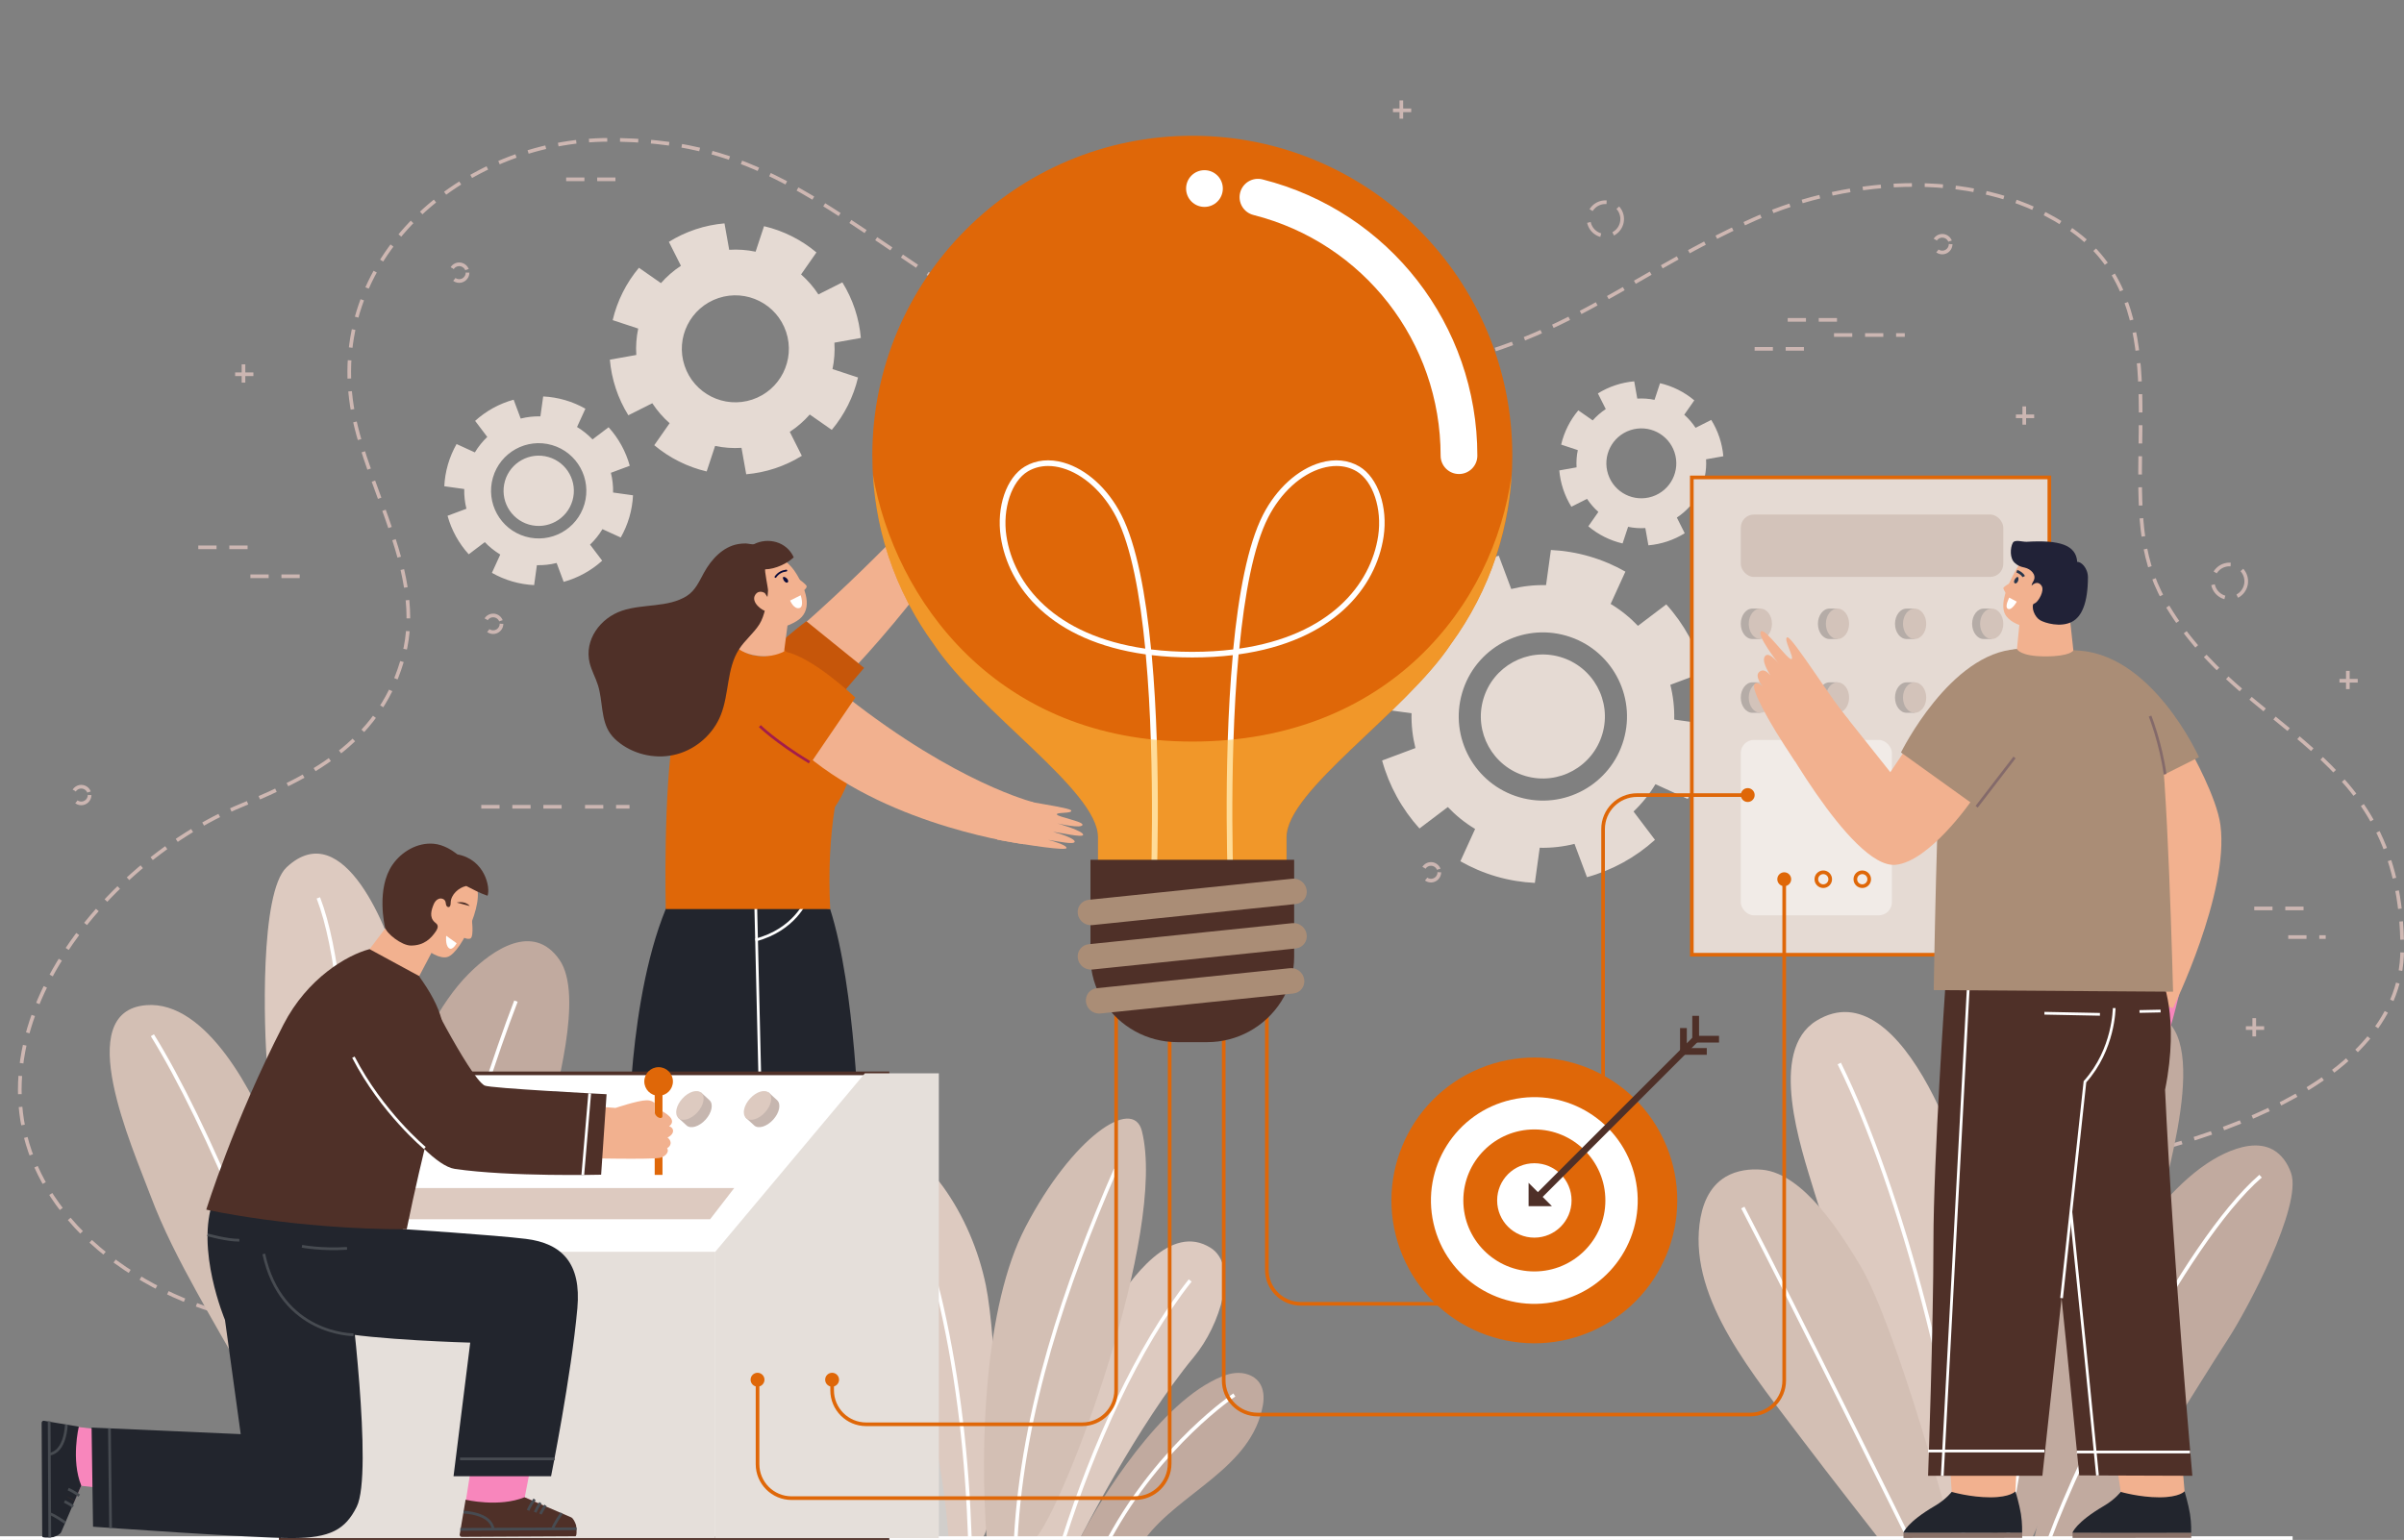 <svg xmlns="http://www.w3.org/2000/svg" viewBox="0 0 658.33 421.84"><rect x="0" y="0" width="658.33" height="421.84" fill="#808080" stroke="none"/><defs><style>      .cls-1 {        stroke-dasharray: 0 0 5 3.5;      }      .cls-1, .cls-2, .cls-3, .cls-4, .cls-5, .cls-6, .cls-7, .cls-8, .cls-9, .cls-10, .cls-11 {        fill: none;      }      .cls-1, .cls-2, .cls-3, .cls-4, .cls-5, .cls-6, .cls-7, .cls-8, .cls-9, .cls-10, .cls-11, .cls-12 {        stroke-miterlimit: 10;      }      .cls-1, .cls-11 {        stroke: #ceb7b2;      }      .cls-13 {        opacity: .45;      }      .cls-13, .cls-14, .cls-15, .cls-16, .cls-17, .cls-18, .cls-19, .cls-20, .cls-21, .cls-22, .cls-23, .cls-24, .cls-25, .cls-26, .cls-27, .cls-28, .cls-29, .cls-30, .cls-31, .cls-32, .cls-33, .cls-34, .cls-35, .cls-36, .cls-37, .cls-38, .cls-39 {        stroke-width: 0px;      }      .cls-13, .cls-27, .cls-12 {        fill: #fff;      }      .cls-14 {        fill: #f886bc;      }      .cls-15 {        fill: #e5dfda;      }      .cls-16 {        fill: #ffc043;      }      .cls-2, .cls-3 {        stroke: #fff;      }      .cls-17 {        fill: #c1aa9f;      }      .cls-18 {        fill: #897168;      }      .cls-19 {        fill: #d7e3f4;      }      .cls-3, .cls-5, .cls-6, .cls-9, .cls-10 {        stroke-width: .75px;      }      .cls-40 {        isolation: isolate;      }      .cls-20 {        fill: #ddcac0;      }      .cls-21 {        fill: #22252d;      }      .cls-22, .cls-33 {        fill-rule: evenodd;      }      .cls-22, .cls-38 {        fill: #df6708;      }      .cls-23 {        fill: #28364c;      }      .cls-4 {        stroke: #ccb6b2;        stroke-dasharray: 0 0 5 3.5;      }      .cls-5 {        stroke: #28364c;      }      .cls-6 {        stroke: #a31d4a;      }      .cls-24 {        fill: #d3bfb4;      }      .cls-25 {        fill: #d3c3ba;      }      .cls-26, .cls-33 {        fill: #f2b18f;      }      .cls-28 {        fill: #aa8d76;      }      .cls-29 {        fill: #d1cecb;      }      .cls-30 {        fill: #e5dad3;      }      .cls-31 {        fill: #c6560a;      }      .cls-7 {        stroke: #df6708;      }      .cls-41 {        mix-blend-mode: multiply;        opacity: .55;      }      .cls-32 {        fill: #c6b6af;      }      .cls-34 {        fill: #b2cded;      }      .cls-35 {        fill: #4f3028;      }      .cls-8 {        stroke: #0b0b3a;        stroke-linecap: round;        stroke-width: .5px;      }      .cls-9 {        stroke: #846a6a;      }      .cls-36 {        fill: #212237;      }      .cls-37 {        fill: #b5aca7;      }      .cls-10 {        stroke: #474b51;      }      .cls-39 {        fill: #0b0b3a;      }      .cls-12 {        stroke: #4f3028;      }    </style></defs><g class="cls-40"><g id="Layer_2" data-name="Layer 2"><g id="OBJECTS"><g><g><g><path class="cls-11" d="m64.3,360.67c-.81-.2-1.61-.41-2.42-.63"></path><path class="cls-1" d="m58.53,359.06c-15.05-4.71-29.62-13.34-39.7-25.31-35.49-42.16,6.1-96.2,47.48-113.22,20.18-8.3,38.36-18.21,44.29-41.22,5.67-22.01-9.86-45.01-13.87-66.02-8.07-42.28,29.95-74.99,70.06-74.99,36.97,0,53.62,14.09,90.31,38.67,27.73,18.58,79.81,29.47,119.82,25.55,47.65-4.68,65.61-25.55,103.59-42.54,26.14-11.69,62.57-14.19,87.02,3.14,26.12,18.51,16.19,54.76,19.17,81.83.75,6.81,2.52,13.46,5.91,19.45,21.4,37.76,65.23,39.7,65.23,95.61,0,40.34-64.36,56.32-99.12,61.57"></path><path class="cls-11" d="m556.98,321.85c-.84.12-1.67.24-2.47.35"></path></g><line class="cls-4" x1="54.3" y1="149.93" x2="68.57" y2="149.93"></line><line class="cls-4" x1="68.57" y1="157.86" x2="82.83" y2="157.86"></line><line class="cls-4" x1="489.56" y1="87.62" x2="503.82" y2="87.62"></line><line class="cls-4" x1="480.5" y1="95.56" x2="494.77" y2="95.56"></line><line class="cls-4" x1="502.24" y1="91.77" x2="521.62" y2="91.77"></line><line class="cls-4" x1="626.63" y1="256.69" x2="636.89" y2="256.69"></line><line class="cls-4" x1="617.32" y1="248.85" x2="631.58" y2="248.85"></line><line class="cls-4" x1="155.04" y1="49.12" x2="169.3" y2="49.12"></line><line class="cls-4" x1="131.8" y1="221" x2="155.26" y2="221"></line><line class="cls-4" x1="160.21" y1="221" x2="172.39" y2="221"></line><path class="cls-4" d="m434.21,191.09c0,2.54-2.06,4.6-4.6,4.6s-4.6-2.06-4.6-4.6,2.06-4.6,4.6-4.6,4.6,2.06,4.6,4.6Z"></path><path class="cls-4" d="m615.13,159.23c0,2.54-2.06,4.6-4.6,4.6s-4.6-2.06-4.6-4.6,2.06-4.6,4.6-4.6,4.6,2.06,4.6,4.6Z"></path><path class="cls-4" d="m444.23,59.99c0,2.54-2.06,4.6-4.6,4.6s-4.6-2.06-4.6-4.6,2.06-4.6,4.6-4.6,4.6,2.06,4.6,4.6Z"></path><path class="cls-4" d="m534.18,66.88c0,1.26-1.03,2.29-2.29,2.29s-2.29-1.03-2.29-2.29,1.03-2.29,2.29-2.29,2.29,1.03,2.29,2.29Z"></path><path class="cls-4" d="m394.16,238.95c0,1.26-1.03,2.29-2.29,2.29s-2.29-1.03-2.29-2.29,1.03-2.29,2.29-2.29,2.29,1.03,2.29,2.29Z"></path><path class="cls-4" d="m128.04,74.69c0,1.26-1.03,2.29-2.29,2.29s-2.29-1.03-2.29-2.29,1.03-2.29,2.29-2.29,2.29,1.03,2.29,2.29Z"></path><path class="cls-4" d="m24.54,217.79c0,1.26-1.03,2.29-2.29,2.29s-2.29-1.03-2.29-2.29,1.03-2.29,2.29-2.29,2.29,1.03,2.29,2.29Z"></path><path class="cls-4" d="m137.34,170.88c0,1.26-1.03,2.29-2.29,2.29s-2.29-1.03-2.29-2.29,1.03-2.29,2.29-2.29,2.29,1.03,2.29,2.29Z"></path><g><line class="cls-4" x1="66.68" y1="99.81" x2="66.68" y2="105.23"></line><line class="cls-4" x1="69.39" y1="102.52" x2="63.97" y2="102.52"></line></g><g><line class="cls-4" x1="383.75" y1="27.51" x2="383.75" y2="32.93"></line><line class="cls-4" x1="386.46" y1="30.22" x2="381.04" y2="30.22"></line></g><g><line class="cls-4" x1="554.34" y1="111.33" x2="554.34" y2="116.75"></line><line class="cls-4" x1="557.05" y1="114.04" x2="551.63" y2="114.04"></line></g><g><line class="cls-4" x1="642.95" y1="183.77" x2="642.95" y2="189.19"></line><line class="cls-4" x1="645.66" y1="186.48" x2="640.24" y2="186.48"></line></g><g><line class="cls-4" x1="617.32" y1="278.91" x2="617.32" y2="284.33"></line><line class="cls-4" x1="620.03" y1="281.62" x2="614.61" y2="281.62"></line></g><path class="cls-30" d="m462.18,218.85c1.73-3.05,3.15-6.34,4.17-9.85,1.02-3.51,1.59-7.05,1.76-10.55l-9.63-1.33c.08-3.25-.29-6.45-1.06-9.53l9.12-3.41c-1.9-6.91-5.42-13.3-10.23-18.62l-7.76,5.88c-2.19-2.3-4.69-4.33-7.48-6l4.04-8.85c-3.05-1.73-6.34-3.15-9.85-4.17-3.51-1.02-7.05-1.59-10.55-1.76l-1.33,9.63c-3.25-.08-6.45.29-9.53,1.06l-3.41-9.12c-6.91,1.9-13.3,5.42-18.62,10.23l5.88,7.76c-2.3,2.19-4.33,4.69-6,7.48l-8.85-4.04c-1.73,3.05-3.15,6.34-4.17,9.85-1.02,3.51-1.59,7.05-1.76,10.55l9.63,1.33c-.08,3.25.29,6.45,1.06,9.53l-9.12,3.41c1.9,6.91,5.42,13.3,10.23,18.62l7.76-5.87c2.19,2.3,4.69,4.33,7.48,6l-4.04,8.85c3.05,1.73,6.34,3.15,9.85,4.17,3.51,1.02,7.05,1.59,10.55,1.76l1.33-9.63c3.25.08,6.45-.29,9.53-1.06l3.41,9.12c6.91-1.9,13.3-5.42,18.62-10.23l-5.87-7.76c2.3-2.19,4.33-4.69,6-7.48l8.85,4.04Zm-46.1-.46c-12.22-3.55-19.24-16.33-15.69-28.55,3.55-12.22,16.33-19.24,28.55-15.69,12.22,3.55,19.24,16.33,15.69,28.55s-16.33,19.24-28.55,15.69Zm1.69-5.81c-9.01-2.62-14.19-12.04-11.57-21.05,2.62-9.01,12.04-14.19,21.05-11.57,9.01,2.62,14.19,12.04,11.57,21.05s-12.04,14.19-21.05,11.57Z"></path><path class="cls-30" d="m471.93,124.98c-.15-1.72-.5-3.46-1.07-5.17-.57-1.71-1.33-3.31-2.24-4.78l-4.29,2.16c-.88-1.34-1.93-2.54-3.1-3.58l2.75-3.94c-2.71-2.28-5.93-3.89-9.38-4.7l-1.51,4.56c-1.53-.32-3.12-.44-4.72-.34l-.84-4.73c-1.72.15-3.46.5-5.17,1.07-1.71.57-3.31,1.33-4.78,2.24l2.16,4.29c-1.34.88-2.54,1.93-3.58,3.1l-3.94-2.75c-2.28,2.71-3.89,5.93-4.7,9.38l4.56,1.51c-.32,1.53-.44,3.12-.34,4.72l-4.73.84c.15,1.72.5,3.46,1.07,5.17s1.33,3.31,2.24,4.78l4.29-2.16c.88,1.34,1.93,2.54,3.1,3.58l-2.75,3.94c2.71,2.28,5.93,3.89,9.38,4.7l1.51-4.56c1.53.32,3.12.44,4.72.34l.84,4.73c1.72-.15,3.46-.5,5.17-1.07s3.31-1.33,4.78-2.24l-2.16-4.29c1.34-.88,2.54-1.93,3.58-3.1l3.94,2.75c2.28-2.71,3.89-5.93,4.7-9.38l-4.56-1.51c.32-1.53.44-3.12.34-4.72l4.73-.84Zm-19.43,11.03c-5.02,1.67-10.44-1.04-12.11-6.06-1.67-5.02,1.04-10.44,6.06-12.11,5.02-1.67,10.44,1.04,12.11,6.06,1.67,5.02-1.04,10.44-6.06,12.11Z"></path><path class="cls-30" d="m235.74,92.58c-.23-2.64-.76-5.29-1.63-7.91-.87-2.62-2.04-5.07-3.43-7.32l-6.56,3.3c-1.35-2.06-2.95-3.89-4.75-5.47l4.21-6.03c-4.15-3.48-9.08-5.95-14.35-7.19l-2.31,6.99c-2.35-.49-4.78-.68-7.23-.52l-1.29-7.24c-2.64.23-5.29.76-7.91,1.63-2.62.87-5.07,2.04-7.32,3.43l3.3,6.56c-2.06,1.35-3.89,2.95-5.47,4.75l-6.03-4.21c-3.48,4.15-5.95,9.08-7.19,14.35l6.99,2.31c-.49,2.35-.68,4.78-.52,7.23l-7.24,1.29c.23,2.64.76,5.29,1.63,7.91.87,2.62,2.04,5.07,3.43,7.32l6.56-3.3c1.35,2.06,2.95,3.89,4.75,5.47l-4.21,6.03c4.15,3.48,9.08,5.95,14.35,7.19l2.31-6.99c2.35.49,4.78.68,7.23.52l1.29,7.24c2.64-.23,5.29-.76,7.91-1.63,2.62-.87,5.07-2.04,7.32-3.43l-3.3-6.56c2.06-1.35,3.89-2.95,5.47-4.75l6.03,4.21c3.48-4.15,5.95-9.08,7.19-14.35l-6.99-2.31c.49-2.35.68-4.78.52-7.23l7.24-1.29Zm-29.74,16.88c-7.68,2.55-15.97-1.6-18.53-9.28s1.6-15.97,9.28-18.53c7.68-2.55,15.97,1.6,18.53,9.28,2.55,7.68-1.6,15.97-9.28,18.53Z"></path><path class="cls-30" d="m169.99,147.24c.98-1.73,1.78-3.59,2.36-5.58.58-1.99.9-3.99,1-5.98l-5.46-.76c.05-1.84-.16-3.65-.6-5.4l5.17-1.93c-1.08-3.92-3.07-7.54-5.8-10.55l-4.4,3.33c-1.24-1.3-2.66-2.45-4.24-3.4l2.29-5.01c-1.73-.98-3.59-1.78-5.58-2.36-1.99-.58-3.99-.9-5.98-1l-.76,5.46c-1.84-.05-3.65.16-5.4.6l-1.93-5.17c-3.92,1.08-7.54,3.07-10.55,5.8l3.33,4.4c-1.3,1.24-2.45,2.66-3.4,4.24l-5.01-2.29c-.98,1.73-1.78,3.59-2.36,5.58-.58,1.99-.9,3.99-1,5.98l5.46.76c-.04,1.84.16,3.65.6,5.4l-5.17,1.93c1.08,3.92,3.07,7.54,5.8,10.55l4.4-3.33c1.24,1.3,2.66,2.45,4.24,3.4l-2.29,5.01c1.73.98,3.59,1.78,5.58,2.36,1.99.58,3.99.9,5.98,1l.76-5.46c1.84.05,3.65-.16,5.4-.6l1.93,5.17c3.92-1.08,7.54-3.07,10.55-5.8l-3.33-4.4c1.3-1.24,2.45-2.66,3.4-4.24l5.01,2.29Zm-26.11-.26c-6.92-2.01-10.9-9.25-8.89-16.17,2.01-6.92,9.25-10.9,16.17-8.89,6.92,2.01,10.9,9.25,8.89,16.17-2.01,6.92-9.25,10.9-16.17,8.89Zm.96-3.29c-5.1-1.48-8.04-6.82-6.56-11.93,1.48-5.1,6.82-8.04,11.93-6.56,5.1,1.48,8.04,6.82,6.56,11.93-1.48,5.1-6.82,8.04-11.93,6.56Z"></path></g><g><g><path class="cls-17" d="m295.81,421.44c3.04-6.28,18.92-33.79,35.66-42.87,2.13-1.15,4.37-2.22,6.78-2.45s5.04.54,6.5,2.47c1.33,1.76,1.48,4.17,1.09,6.34-3.04,17.2-22.63,23.79-32.2,36.51"></path><path class="cls-20" d="m295.81,421.34s15.75-31.09,31.13-49.61c7.28-8.77,12.28-25.01,4.63-29.88-11.08-7.04-21.96,8.64-26.95,16.43-7.54,11.78-13.09,24.81-17.37,38.09-.62,1.92-6.27,24.97-6.38,24.97h14.94Z"></path><path class="cls-2" d="m325.93,350.76c-14.52,18.36-26.57,45.55-34.58,70.59"></path><path class="cls-29" d="m262.79,421.34s-1.83-47.84-23-69.96c-5.72-5.98-15.1-12.19-22.79-13.89-9.97-2.2-9.7,9.52-7.9,17.12,2.34,9.85,10.39,15.99,16.19,23.32,10.68,13.5,17.05,22.4,24.85,43.4"></path><path class="cls-20" d="m269.15,421.34c5.71-10.46,3.7-55.16.84-69.17-1.99-9.73-6.08-19.23-11.67-27-5.06-7.04-20.2-22.57-29.11-16.26-5.15,3.65,2.65,16.79,4.71,20.74,6.68,12.79,11.97,26.47,16.1,40.54,4.79,16.28,8.4,33.38,9.7,50.5.02.22.03.43.05.65"></path><path class="cls-24" d="m270.19,421.34c-1.88-25.03-.68-63.45,10.61-85.15,12.8-24.61,29.48-35.97,31.9-26.38,7.02,27.82-21.16,102.63-29.09,111.53"></path><path class="cls-2" d="m214.2,345.48c22.78,15.88,38.5,45.95,41.43,75.86"></path><path class="cls-2" d="m237.51,316.9c11.19,9.99,16.88,25.63,20.32,40.76,4.74,20.85,7.02,42.21,7.77,63.68"></path><path class="cls-2" d="m305.51,320.33c-13.78,31.65-25.4,65.85-27.34,101.01"></path><path class="cls-2" d="m338.02,382.13s-20.13,13.37-34.19,39.22"></path></g><g><path class="cls-17" d="m544.05,421.26c2.99-39.54-.34-78.32,14.72-115.79,4.27-10.63,14.02-27.41,27.49-27.98,20.81-.89,8.07,40.92,4.3,56.56-2.42,10.06-6.04,20.07-9.79,29.68-6.66,17.06-16.67,40.9-24.24,57.52"></path><path class="cls-20" d="m533.25,421.26c-6.55-16.76-12.96-33.58-19.44-50.37-5.75-14.89-12.43-29.45-17.08-44.75-3.53-11.64-12.67-38.33.7-46.53,23.81-14.61,42.85,41.91,45.36,61.98,3.31,26.46,2.6,53.07,2.99,79.66"></path><path class="cls-24" d="m514.33,421.26s-13.92-17.78-20.19-26.11c-14.02-18.62-31.31-38.85-28.73-59.78.59-4.82,2.36-10.18,7.2-13.03,2.96-1.74,6.64-2.23,10-1.91,11.39,1.09,21.6,17.63,26.73,26.11,10.04,16.61,25.58,74.72,25.58,74.72"></path><path class="cls-2" d="m503.68,291.33c16.99,34.35,33.57,97.97,33.97,129.93"></path><path class="cls-2" d="m477.27,330.79c14.95,28.71,45.34,90.47,45.34,90.47"></path><path class="cls-2" d="m585.39,286.59c-12.2,27.2-28.91,86.16-35.64,134.76"></path><path class="cls-17" d="m557.12,421.26s6.95-30.99,11.77-48.58c5.24-19.13,22.36-48.4,40.36-56.72,4.14-1.91,9.14-3.23,13.15-1.04,2.45,1.34,4.12,3.82,5.02,6.46,3.06,8.95-11.93,37.2-17.08,45.13-10.09,15.53-24.55,40.2-36.01,54.75"></path><path class="cls-2" d="m619.05,322.19c-21.28,18.48-49.75,77.4-57.71,99.07"></path></g><g><path class="cls-24" d="m95.26,401.98c-2.73-14.45-7.2-43.11-10.59-60.69-1.64-8.51-6.39-18.9-9.4-26.98-5.5-14.73-18.79-40.33-35.27-38.96-20.45,1.7-3.92,38.46,1.28,52.34,3.35,8.92,7.86,17.65,12.47,26.01,8.17,14.82,20.28,35.46,29.3,49.78"></path><path class="cls-17" d="m107.07,386.39c-4.99-13.05-3.64-29.65-3.62-43.46.03-24.86,8.66-59.81,24.85-76.12,6.67-6.72,17.72-14.2,24.89-3.92,6.79,9.74-1.06,36.2-3.54,47.57-4.85,22.26-28.05,63.5-34.76,85.06"></path><path class="cls-2" d="m141.29,274.24c-11.5,29.84-26.97,84.27-30.91,116.01"></path><path class="cls-2" d="m41.73,283.59c14.58,23.45,35.94,73.67,47.25,117.39"></path><path class="cls-20" d="m95.85,370.39c6.13-10.04,13.41-42.62,15.07-54.26,2.33-16.37,2.58-33.67-1.47-49.8-2.74-10.88-15.25-43.44-30.96-28.76-7.38,6.9-6.2,44.47-5.32,54.53,1.72,19.7,11.92,54.97,15.43,74.43"></path><path class="cls-2" d="m87.18,245.96c10.78,28.09,8.05,97.9,4.68,122.31"></path></g></g><line class="cls-2" y1="421.34" x2="627.83" y2="421.34"></line><g><g><path class="cls-14" d="m253.39,138.67c3.07-3.03,10.52-13.26,11.36-13.01.85.25-1.73,3.89-.99,3.96.73.08,5.07-5.24,5.85-4.77,1.05.65-3.68,5.86-3.68,5.86,0,0,5.47-5.45,6.22-4.63.53.59-3.45,4.94-4.76,6.79,1.68-1.83,4.75-4.47,5.29-3.85.54.61-2.11,3.63-4.02,6.06,1.33-1.4,3.89-3.82,4.42-3.27.52.55-5.88,10.3-11.75,17.42"></path><path class="cls-26" d="m214.32,176.04c26.11-22.31,43.63-42.7,43.63-42.7l9.8,6.55s-16.46,25.51-38,47.47"></path><path class="cls-31" d="m206.52,183.49c5.39-6.77,14.3-13.32,14.3-13.32l15.81,12.79-13.88,16.28"></path></g><g><g><path class="cls-14" d="m233.77,299.48l-8.37,110.25,9.91,6.31s-27.22,1.42-28.11.53c-.89-.89,1.12-7,1.12-7l-4.55-110.34,30,.26Z"></path><path class="cls-23" d="m211.53,416.48l-4.05-3.99.57-2.09,6.23,6.09h3s10.57-5.21,10.57-5.21l11.47,7.18c1.33.83.73,2.88-.83,2.87l-15.42-.06-4.92-3.42h-1.4s-.01,3.4-.01,3.4l-10.04-.04.02-4.76,4.82.02Z"></path></g><g><path class="cls-14" d="m211.78,298.89l-24.69,110.84,9.91,6.31s-27.22,1.42-28.11.53c-.89-.89,1.12-7,1.12-7l7.22-110.67h34.56Z"></path><path class="cls-23" d="m173.22,416.48l-4.05-3.99.57-2.09,6.23,6.09h3s10.57-5.21,10.57-5.21l11.47,7.18c1.33.83.73,2.88-.83,2.87l-15.42-.06-4.92-3.42h-1.4s-.01,3.4-.01,3.4l-10.04-.04.02-4.76,4.82.02Z"></path></g><path class="cls-21" d="m185.82,241.72c-13.58,23.91-13.56,68.38-13.56,68.38h62.97s-.87-39.07-7.9-61.08l-41.51-7.31Z"></path><line class="cls-3" x1="206.86" y1="243.87" x2="208.43" y2="310.1"></line><path class="cls-3" d="m220.8,246.65s-3.18,8.07-13.93,10.86"></path></g><g><path class="cls-26" d="m276.48,218.47c4.14,1.2,16.7,2.73,16.89,3.59.19.86-4.23.38-3.94,1.06.29.68,7.05,1.87,7.01,2.79-.05,1.24-6.91-.36-6.91-.36,0,0,7.42,2.12,7.07,3.18-.25.75-5.99-.61-8.25-.85,2.41.58,6.22,1.97,5.94,2.75-.28.77-4.2-.08-7.25-.56,1.87.48,5.23,1.54,5.01,2.26-.22.72-9.92-.66-18.99-2.32"></path><path class="cls-38" d="m202.4,177.1s1.04,2.66,6.69,2.66c3.95,0,5.44-2.07,5.44-2.07,0,0,1.45,1.3,17.01,21.72,3.29,4.32,2.58,13.65-2.92,21.71-1.3,8.1-1.79,17.53-1.28,27.9h-45.02s-.79-32.35,2.33-49.99c1.84-10.44,9.67-18.73,17.76-21.93Z"></path><path class="cls-26" d="m232.14,191.09c30,23.54,50.8,28.65,50.8,28.65l-2.45,11.53s-36.03-4.57-59.7-24.46"></path><path class="cls-22" d="m214.72,178.47c7.7,1.29,19.51,12.62,19.51,12.62l-12.54,18.4s-5.32-3.68-12.54-9.88"></path><path class="cls-6" d="m221.69,208.81c-9.39-5.72-13.61-9.91-13.61-9.91"></path></g><g><path class="cls-33" d="m218.08,157.16c3.13,5.17,4.42,10.35.04,13s-11.44,3.97-15.92-3.39c-3.14-5.17-2.11-11.52,2.27-14.17,4.39-2.65,10.48-.61,13.61,4.56Z"></path><path class="cls-39" d="m214.43,158.49c.14.53.56,1.14,1.08,1.12.15,0,.26-.1.3-.23.3-.89-1.68-1.99-1.38-.89Z"></path><path class="cls-8" d="m212.36,158.04c.81-1.14,1.88-1.61,2.97-1.74"></path><path class="cls-27" d="m219.27,163.06l-2.9,1.45s1.02,2.5,2.59,2.04c1.31-.39.31-3.49.31-3.49Z"></path><path class="cls-33" d="m214.72,178.47s-2.51,1.37-5.63,1.29c-4.53-.11-6.69-1.92-6.69-1.92l2.99-12.76,10.98.8-1.65,12.6Z"></path><path class="cls-33" d="m217.02,157.4s3.75,2.51,3.88,3.18c.13.67-1.45,1.63-1.45,1.63"></path><path class="cls-35" d="m206.52,149.04c-.4.2-1.8-.17-2.31-.17-.71,0-1.43.05-2.13.18-4.18.76-7.3,4.22-9.27,7.78-1.29,2.34-2.38,4.94-4.73,6.42-5.17,3.26-11.96,2.09-17.76,4.05-5.9,1.99-10.41,7.97-8.83,14.35.52,2.09,1.62,3.99,2.26,6.05,1.38,4.38.73,9.49,3.37,13.25.71,1.01,1.62,1.86,2.6,2.61,4.4,3.34,10.39,4.5,15.72,3.02,5.33-1.47,9.88-5.54,11.93-10.67,2.34-5.83,1.61-12.79,5.02-18.06,1.59-2.47,3.98-4.35,5.56-6.82,1.45-2.26,2.21-6.51,2.38-9.23.04-.63-1.09-5.85-.75-5.85,2.71,0,6.18-1.69,7.78-3.29-2.04-4.48-7.25-5.44-10.84-3.61Z"></path><path class="cls-26" d="m209.45,162.47s-1.57-1.09-2.61.45c-1.34,2,1.88,4.52,3.43,4.64,1.55.12,1.51-1.57,1.51-1.57"></path></g></g><g><g><rect class="cls-30" x="463.7" y="130.78" width="97.91" height="130.75"></rect><rect class="cls-7" x="463.3" y="130.78" width="97.91" height="130.75"></rect><rect class="cls-25" x="476.71" y="140.95" width="71.89" height="17.09" rx="3.6" ry="3.6"></rect><rect class="cls-13" x="476.71" y="202.69" width="41.38" height="48.05" rx="3.59" ry="3.59"></rect><g><path class="cls-37" d="m482.07,175.05h-2.18c-1.76,0-3.18-1.87-3.18-4.17s1.42-4.17,3.18-4.17h2.18v8.34Z"></path><path class="cls-25" d="m485.25,170.88c0,2.3-1.42,4.17-3.18,4.17s-3.18-1.87-3.18-4.17,1.42-4.17,3.18-4.17,3.18,1.87,3.18,4.17Z"></path></g><g><path class="cls-37" d="m503.19,175.05h-2.18c-1.76,0-3.18-1.87-3.18-4.17s1.42-4.17,3.18-4.17h2.18v8.34Z"></path><path class="cls-25" d="m506.37,170.88c0,2.3-1.42,4.17-3.18,4.17s-3.18-1.87-3.18-4.17,1.42-4.17,3.18-4.17,3.18,1.87,3.18,4.17Z"></path></g><g><path class="cls-37" d="m524.3,175.05h-2.18c-1.76,0-3.18-1.87-3.18-4.17s1.42-4.17,3.18-4.17h2.18v8.34Z"></path><path class="cls-25" d="m527.49,170.88c0,2.3-1.42,4.17-3.18,4.17s-3.18-1.87-3.18-4.17,1.42-4.17,3.18-4.17,3.18,1.87,3.18,4.17Z"></path></g><g><path class="cls-37" d="m545.42,175.05h-2.18c-1.76,0-3.18-1.87-3.18-4.17s1.42-4.17,3.18-4.17h2.18v8.34Z"></path><path class="cls-25" d="m548.6,170.88c0,2.3-1.42,4.17-3.18,4.17s-3.18-1.87-3.18-4.17,1.42-4.17,3.18-4.17,3.18,1.87,3.18,4.17Z"></path></g><g><path class="cls-37" d="m482.07,195.26h-2.18c-1.76,0-3.18-1.87-3.18-4.17s1.42-4.17,3.18-4.17h2.18v8.34Z"></path><path class="cls-25" d="m485.25,191.09c0,2.3-1.42,4.17-3.18,4.17s-3.18-1.87-3.18-4.17,1.42-4.17,3.18-4.17,3.18,1.87,3.18,4.17Z"></path></g><g><path class="cls-37" d="m503.19,195.26h-2.18c-1.76,0-3.18-1.87-3.18-4.17s1.42-4.17,3.18-4.17h2.18v8.34Z"></path><path class="cls-25" d="m506.37,191.09c0,2.3-1.42,4.17-3.18,4.17s-3.18-1.87-3.18-4.17,1.42-4.17,3.18-4.17,3.18,1.87,3.18,4.17Z"></path></g><g><path class="cls-37" d="m524.3,195.26h-2.18c-1.76,0-3.18-1.87-3.18-4.17s1.42-4.17,3.18-4.17h2.18v8.34Z"></path><path class="cls-25" d="m527.49,191.09c0,2.3-1.42,4.17-3.18,4.17s-3.18-1.87-3.18-4.17,1.42-4.17,3.18-4.17,3.18,1.87,3.18,4.17Z"></path></g><g><path class="cls-34" d="m545.42,195.26h-2.18c-1.76,0-3.18-1.87-3.18-4.17s1.42-4.17,3.18-4.17h2.18v8.34Z"></path><path class="cls-19" d="m548.6,191.09c0,2.3-1.42,4.17-3.18,4.17s-3.18-1.87-3.18-4.17,1.42-4.17,3.18-4.17,3.18,1.87,3.18,4.17Z"></path></g></g><g><polygon class="cls-12" points="76.88 421.34 243.04 421.34 243.04 294.02 118.69 294.02 76.88 342.91 76.88 421.34"></polygon><polygon class="cls-15" points="195.87 421.34 257.1 421.34 257.1 294.02 236.84 294.02 195.87 342.91 195.87 421.34"></polygon><rect class="cls-15" x="76.88" y="342.91" width="118.99" height="78.43" transform="translate(272.76 764.25) rotate(180)"></rect><g><path class="cls-32" d="m206.52,308.29c1.14,1.04,3.47.34,5.21-1.57,1.74-1.91,2.22-4.3,1.08-5.34-.77-.71-2.36-2.16-2.36-2.16l-6.28,6.91s1.22,1.12,2.36,2.16Z"></path><path class="cls-20" d="m204.31,306.27c1.14,1.04,3.47.34,5.2-1.57,1.74-1.91,2.22-4.3,1.08-5.34-1.14-1.04-3.47-.34-5.2,1.57-1.74,1.91-2.22,4.3-1.08,5.34Z"></path></g><g><path class="cls-32" d="m188,308.29c1.14,1.04,3.47.34,5.21-1.57,1.74-1.91,2.22-4.3,1.08-5.34-.77-.71-2.36-2.16-2.36-2.16l-6.28,6.91s1.22,1.12,2.36,2.16Z"></path><path class="cls-20" d="m185.79,306.27c1.14,1.04,3.47.34,5.2-1.57,1.74-1.91,2.22-4.3,1.08-5.34-1.14-1.04-3.47-.34-5.2,1.57-1.74,1.91-2.22,4.3-1.08,5.34Z"></path></g><g><path class="cls-34" d="m149.87,308.29c1.14,1.04,3.47.34,5.21-1.57,1.74-1.91,2.22-4.3,1.08-5.34-.77-.71-2.36-2.16-2.36-2.16l-6.28,6.91s1.22,1.12,2.36,2.16Z"></path><path class="cls-19" d="m147.66,306.27c1.14,1.04,3.47.34,5.2-1.57,1.74-1.91,2.22-4.3,1.08-5.34-1.14-1.04-3.47-.34-5.2,1.57-1.74,1.91-2.22,4.3-1.08,5.34Z"></path></g><g><path class="cls-34" d="m130.23,308.29c1.14,1.04,3.47.34,5.21-1.57,1.74-1.91,2.22-4.3,1.08-5.34-.77-.71-2.36-2.16-2.36-2.16l-6.28,6.91s1.22,1.12,2.36,2.16Z"></path><path class="cls-19" d="m128.02,306.27c1.14,1.04,3.47.34,5.2-1.57,1.74-1.91,2.22-4.3,1.08-5.34-1.14-1.04-3.47-.34-5.2,1.57-1.74,1.91-2.22,4.3-1.08,5.34Z"></path></g><polygon class="cls-20" points="194.46 334 201.06 325.45 100.52 325.45 92.96 334 194.46 334"></polygon></g><path class="cls-7" d="m305.65,274.52v106.33c0,5.14-4.17,9.31-9.31,9.31h-59.15c-5.14,0-9.31-4.17-9.31-9.31v-3.05"></path><path class="cls-7" d="m320.31,279.4v121.49c0,5.25-4.25,9.5-9.5,9.5h-94.05c-5.14,0-9.31-4.17-9.31-9.31v-23.26"></path><path class="cls-7" d="m346.92,277.37v70.48c0,5.14,4.17,9.31,9.31,9.31h73.46c5.14,0,9.31-4.17,9.31-9.31v-120.74c0-5.14,4.17-9.31,9.31-9.31h30.29"></path><path class="cls-7" d="m335.11,279.4v98.78c0,5.14,4.17,9.31,9.31,9.31h134.87c5.14,0,9.31-4.17,9.31-9.31v-137.33"></path><g><path class="cls-38" d="m238.88,124.82c0-48.39,39.23-87.63,87.63-87.63s87.63,39.23,87.63,87.63c0,19.29-6.24,37.12-16.8,51.6h0c-12.51,18.85-45.01,40.13-45.01,52.88v14.56c0,2.91-2.36,5.26-5.26,5.26h-41.11c-2.91,0-5.26-2.36-5.26-5.26v-14.56c0-12.75-32.5-34.03-45.01-52.88h0c-10.56-14.47-16.8-32.31-16.8-51.6Z"></path><path class="cls-27" d="m336.45,247.67c-.1-2.2-1.67-37.37,1.15-68.2-3.45.41-7.15.63-11.1.63s-7.64-.22-11.1-.63c2.82,30.83,1.25,66,1.14,68.2l-1.55-.07c.02-.54,1.65-36.92-1.23-68.34-25.99-3.61-37.62-18.34-39.71-32.23-1.22-8.12,1.55-16.2,6.59-19.22,3.06-1.83,6.75-2.2,10.69-1.07,6.19,1.78,12.07,7.11,15.73,14.27,4.23,8.27,6.73,21.99,8.17,36.89,3.49.43,7.23.66,11.24.66s7.76-.23,11.24-.66c1.44-14.9,3.94-28.62,8.17-36.89,3.66-7.16,9.55-12.49,15.73-14.27,3.93-1.13,7.63-.76,10.69,1.07,5.04,3.02,7.82,11.1,6.59,19.22-2.09,13.9-13.72,28.62-39.71,32.23-2.88,31.41-1.25,67.79-1.23,68.34l-1.55.07Zm29.54-120.02c-1.25,0-2.56.19-3.91.58-5.79,1.66-11.31,6.7-14.78,13.48-4.07,7.95-6.5,21.34-7.92,35.97,24.9-3.59,36.04-17.62,38.03-30.88,1.11-7.41-1.41-15-5.86-17.66-1.66-.99-3.54-1.49-5.56-1.49Zm-78.97,0c-2.02,0-3.9.5-5.56,1.49-4.45,2.66-6.97,10.26-5.86,17.66,1.99,13.25,13.14,27.29,38.03,30.88-1.42-14.63-3.85-28.02-7.92-35.97-3.47-6.78-9-11.82-14.78-13.48-1.34-.39-2.65-.58-3.91-.58Z"></path><path class="cls-27" d="m399.54,129.85c-2.78,0-5.03-2.25-5.03-5.03,0-31.18-21.08-58.29-51.26-65.93-2.69-.68-4.32-3.42-3.64-6.11.68-2.69,3.42-4.32,6.11-3.64,34.65,8.77,58.85,39.89,58.85,75.68,0,2.78-2.25,5.03-5.03,5.03Z"></path><path class="cls-27" d="m324.81,51.65c0,2.78,2.25,5.03,5.03,5.03s5.03-2.25,5.03-5.03-2.25-5.03-5.03-5.03-5.03,2.25-5.03,5.03Z"></path><g class="cls-41"><path class="cls-16" d="m413.96,130.01c-4.84,35.93-33.84,73.13-87.46,73.13s-81.54-38.94-87.46-73.13c1.01,17.3,7.02,33.25,16.63,46.41h0c12.51,18.85,45.01,40.13,45.01,52.88v14.56c0,2.91,2.36,5.26,5.26,5.26h41.11c2.91,0,5.26-2.36,5.26-5.26v-14.56c0-12.75,32.5-34.03,45.01-52.88h0c9.61-13.17,15.62-29.12,16.63-46.41Z"></path></g><path class="cls-35" d="m354.39,235.52h-55.77v26.58c0,4.34,1.24,8.59,3.56,12.26h0c4.4,6.93,12.03,11.12,20.24,11.12h8.18c8.21,0,15.84-4.2,20.24-11.12h0c2.33-3.66,3.56-7.92,3.56-12.26v-26.58Z"></path><path class="cls-28" d="m298.61,253.44c.16,0,.32,0,.48-.02l55.77-5.78c1.9-.2,3.23-1.91,2.97-3.82-.26-1.91-2.03-3.31-3.93-3.11l-55.78,5.78c-1.9.2-3.23,1.91-2.97,3.82.24,1.75,1.73,3.06,3.44,3.12Z"></path><path class="cls-28" d="m298.61,265.61c.16,0,.32,0,.48-.02l55.77-5.78c1.9-.2,3.23-1.91,2.97-3.82-.26-1.91-2.03-3.3-3.93-3.11l-55.78,5.78c-1.9.2-3.23,1.91-2.97,3.82.24,1.75,1.73,3.06,3.44,3.12Z"></path><path class="cls-28" d="m300.84,277.65c.16,0,.32,0,.48-.02l52.87-5.48c1.9-.2,3.23-1.91,2.97-3.82-.26-1.91-2.03-3.31-3.93-3.11l-52.87,5.48c-1.9.2-3.23,1.91-2.97,3.82.24,1.75,1.73,3.06,3.44,3.12Z"></path><g><line class="cls-38" x1="376.16" y1="10.97" x2="365.04" y2="36.16"></line><line class="cls-38" x1="418.01" y1="41.43" x2="397.66" y2="59.99"></line><line class="cls-38" x1="276.84" y1="10.97" x2="287.97" y2="36.16"></line><line class="cls-38" x1="234.99" y1="41.43" x2="255.34" y2="59.99"></line></g></g><circle class="cls-38" cx="207.45" cy="377.95" r="1.9"></circle><circle class="cls-38" cx="227.87" cy="377.95" r="1.9"></circle><circle class="cls-38" cx="488.61" cy="240.85" r="1.9"></circle><circle class="cls-7" cx="499.3" cy="240.85" r="1.9"></circle><path class="cls-7" d="m511.88,240.85c0,1.05-.85,1.9-1.9,1.9s-1.9-.85-1.9-1.9.85-1.9,1.9-1.9,1.9.85,1.9,1.9Z"></path><circle class="cls-38" cx="478.61" cy="217.79" r="1.9"></circle></g><g><circle class="cls-38" cx="420.18" cy="328.84" r="39.13" transform="translate(-94.33 187.53) rotate(-22.69)"></circle><circle class="cls-27" cx="420.18" cy="328.84" r="28.31" transform="translate(-62.42 101.28) rotate(-12.8)"></circle><path class="cls-38" d="m400.73,328.84c0,10.74,8.71,19.45,19.45,19.45s19.45-8.71,19.45-19.45-8.71-19.45-19.45-19.45-19.45,8.71-19.45,19.45Z"></path><path class="cls-27" d="m409.99,328.84c0,5.63,4.56,10.19,10.19,10.19s10.19-4.56,10.19-10.19-4.56-10.19-10.19-10.19-10.19,4.56-10.19,10.19Z"></path><g><polygon class="cls-35" points="418.6 330.42 425 330.42 418.6 324.02 418.6 330.42"></polygon><polygon class="cls-35" points="460.08 288.94 467.4 288.94 467.4 287.1 461.93 287.1 461.93 281.62 460.08 281.62 460.08 288.94"></polygon><polygon class="cls-35" points="463.43 285.59 470.75 285.59 470.75 283.75 465.28 283.75 465.28 278.27 463.43 278.27 463.43 285.59"></polygon><rect class="cls-35" x="411.23" y="305.57" width="62.59" height="1.85" transform="translate(-87.11 402.68) rotate(-45)"></rect></g></g><g><g><path class="cls-26" d="m119.21,259.02l-4.83,9.17s-3.29,0-7.84-2.24c-4.51-2.23-5.82-5.29-5.82-5.29l8.16-10.8"></path><path class="cls-26" d="m129.47,241.7c4.49,2.65-2.93,19.4-6.98,20.46-4.05,1.06-12.09-6.85-14.49-13.56-2.4-6.71,5.32-10.37,9.85-11.74,4.53-1.36,11.62,4.84,11.62,4.84Z"></path><path class="cls-35" d="m126.36,249.95c-.13.28-.26.56-.39.84"></path><path class="cls-35" d="m128.63,248.19s-.99-1.48-3.58-.96"></path><path class="cls-27" d="m122.19,256.34l2.86,2.04s-1.12,2.16-2.14,1.32c-1.02-.84-.72-3.36-.72-3.36Z"></path><path class="cls-35" d="m133.5,245.37c-2.04-.66-4.28-1.9-5.82-2.67-2.06.43-4.21,2.36-4.26,4.55-.01.49-.06,1.16-.55,1.23-.34.05-.62-.28-.71-.61-.09-.33-.08-.68-.22-1-.27-.63-1.11-.89-1.76-.66s-1.12.82-1.39,1.45c-.68,1.63-1.29,3.6.27,4.97.24.21.52.4.68.68.34.61-.06,1.36-.46,1.93-1.24,1.78-3.1,3.78-6.75,3.78-2.56,0-6.83-3.38-7.11-5.07-.03-.15-2.48-10.51,2.08-17.09,2.44-3.53,6.75-6.11,11.23-5.73,2.77.23,5.19,1.86,6.55,2.92,7.48,1.38,9.09,9.09,8.23,11.33Z"></path><path class="cls-26" d="m129.18,251.49s.66,5.02-.33,5.57c-.99.55-3.08-.88-3.08-.88"></path></g><g><g><g><path class="cls-14" d="m131.24,387.46l-3.66,23.64-.19,7.12,27.92-.14c.68,0,1.23-.56,1.23-1.24h0c0-.51-.32-.97-.8-1.15l-12.04-5.54,4.76-24.56"></path><path class="cls-35" d="m157.75,417.78c-.29-.89-.81-1.9-1.34-2.13l-12.77-5.5c-7.04,2.85-16.14.67-16.14.67l-1.62,9.61c0,.32.26.57.58.57l31.08-.16c.63,0,.22-3.05.21-3.07Z"></path><path class="cls-10" d="m146.41,410.71c-.72.93-1.32,1.95-1.8,3.02"></path><path class="cls-10" d="m148.02,411.67c-.74,1.03-1.04,1.62-1.48,2.57"></path><path class="cls-10" d="m149.38,412.37c-.5.68-1,1.61-1.39,2.36"></path></g><line class="cls-10" x1="126.05" y1="418.94" x2="157.89" y2="418.78"></line><path class="cls-10" d="m126.93,414.24s7.48.15,8.12,4.66"></path><path class="cls-10" d="m153.8,414.53s-2.06,2.93-2.47,4.28"></path></g><g><g><path class="cls-14" d="m44.59,393.66l-23.29-2.77-7.12-.19.14,27.92c0,.68.56,1.23,1.24,1.23h0c.51,0,.97-.32,1.15-.8l5.54-12.04,24.14,2.72"></path><path class="cls-21" d="m14.62,421.06c.89-.29,1.9-.81,2.13-1.34l5.5-12.77c-2.85-7.04-.67-16.14-.67-16.14l-9.61-1.62c-.32,0-.57.26-.57.58l.16,31.08c0,.63,3.05.22,3.07.21Z"></path><path class="cls-10" d="m21.7,409.72c-.93-.72-1.95-1.32-3.02-1.8"></path><path class="cls-35" d="m20.73,411.32c-1.03-.74-1.62-1.04-2.57-1.48"></path><path class="cls-10" d="m20.03,412.68c-.68-.5-1.61-1-2.36-1.39"></path></g><line class="cls-10" x1="13.46" y1="389.35" x2="13.63" y2="421.19"></line><path class="cls-10" d="m18.17,390.23s-.15,7.48-4.66,8.12"></path><path class="cls-10" d="m17.87,417.1s-2.93-2.06-4.28-2.47"></path></g><path class="cls-21" d="m58.45,328.76c-5.01,13.38,3.16,32.81,3.16,32.81l4.31,31.29-40.84-1.8.4,27.16s43.81,3.12,54.4,3.12,14.69-2.37,17.8-8.58c4.63-9.25-2.03-60.39-2.03-61.24l-7.27-32.85"></path><line class="cls-10" x1="29.97" y1="391.28" x2="30.28" y2="418.56"></line><path class="cls-21" d="m72.61,335.99s-4.64,23.69,18.9,28.78c10.52,2.28,37.26,3.02,37.26,3.02l-4.57,36.6h26.71s5.53-27.58,7.2-46.03c1.11-12.27-4.17-17.76-14.09-18.99-8.4-1.04-33.66-2.68-33.66-2.68l-4.25-5.33"></path><path class="cls-10" d="m96.79,365.63s-19.81.06-24.55-22.14"></path><path class="cls-10" d="m82.69,341.4s5.36,1.03,12.34.57"></path><path class="cls-10" d="m56.83,338.26s5.28,1.51,8.71,1.48"></path><line class="cls-10" x1="125.97" y1="399.64" x2="151.9" y2="399.64"></line></g><g><g><rect class="cls-38" x="179.29" y="298.6" width="2.13" height="23.24"></rect><circle class="cls-38" cx="180.36" cy="296.25" r="3.92"></circle></g><path class="cls-26" d="m160.69,302.92l7.88.58s6.06-2.05,8.47-2.1c1.48-.03,2.25.75,2.25.75v2.38c0,1.59,2.13,2.29,2.13,1.21v-1.31c.02.09,4.37,2.15,1.82,4.11,1.19.25,1.83,1.92-.44,3.08.72.49,1.55,1.85-.11,2.94.74,1.12-.76,2.36-1.95,2.61-2.25.49-20.29.11-20.29.11"></path><path class="cls-35" d="m114.68,267.32c12.95,17.92,5.99,23.72-3.31,69.42-31.09,0-54.88-5.38-54.88-5.38,0,0,7.4-23.98,21.13-50.68,6.54-12.73,17.42-19.06,23.58-20.68"></path><path class="cls-35" d="m95.03,287.47s20.01,31.34,29.52,32.73c15.1,2.21,40.07,1.59,40.07,1.59l1.49-22.05s-32.1-1.62-33.42-2.38c-4.3-2.44-18.01-30.04-18.01-30.04"></path><path class="cls-3" d="m116.34,314.48s-11.74-9.75-19.56-24.88"></path><line class="cls-3" x1="161.49" y1="299.5" x2="159.6" y2="321.87"></line></g></g><g><g><path class="cls-14" d="m586.19,264.89c-.48,4.28-3.93,16.46-3.2,16.97.72.51,1.99-3.76,2.5-3.23.51.53-.99,7.23-.14,7.54,1.16.43,2.33-6.51,2.33-6.51,0,0-.91,7.67.21,7.75.79.06,1.75-5.76,2.4-7.94-.4,2.45-.58,6.5.24,6.54.81.04,1.55-3.91,2.28-6.9-.28,1.91-.6,5.42.16,5.49.75.07,3.22-9.4,5.19-18.42"></path><path class="cls-26" d="m600.13,206.13s6.93,12.31,7.93,19.87c2.47,18.62-12.98,50.15-12.98,50.15,0,0-11.22-3.06-11.22-4.47s7.82-34.54,7.82-34.54l-11.22-25.9"></path></g><g><path class="cls-26" d="m566.43,165.7l1.51,13.88s-8.32,7.06-15.69-.85l.9-9.14,13.28-3.9Z"></path><path class="cls-26" d="m554.81,151.8s-9.01,12.41-5.33,17.06c2.72,3.43,9.84,3.82,12.04,2.47.47-2.54,6.31-10.94,5.38-12.81-3.58-7.14-12.09-6.72-12.09-6.72Z"></path><path class="cls-36" d="m568.84,153.94c-.29-4.69-4.92-6.06-13.8-5.53-1.19.07-3.3-.74-3.85.32-.72,1.39-.85,4.2.54,5.46.93.84,1.55,1.03,2.78,1.31,1.61.38,3.25,1.91,2.39,3.59-.22.44-.76,1.19-.42,1.55.17.18.74.39.96.51.64.34.6,1.31.2,1.92-.4.61-.22,1.28-.62,1.88-.95,1.43.18,4.07,1.65,4.94,1.31.77,5.59,2.07,8.73.44,2.72-1.41,4.35-5.25,4.38-12.15,0-2.65-1.96-4.42-2.95-4.24Z"></path><path class="cls-26" d="m555.8,161.03c1.46-1.85,2.65-1.56,3.29-.54.86,1.36-.87,4.18-1.67,4.66-1.63.98-2.95.87-3.08-.45"></path><path class="cls-23" d="m552.19,158.19c-.42.35-.81.98-.58,1.45.07.13.19.19.34.18.94-.09,1.12-2.35.24-1.63Z"></path><path class="cls-5" d="m552.3,156.47c.59.21,1.54.74,1.88,1.48"></path><path class="cls-27" d="m552.29,164.81l-2.06-1.1s-1.35,2.53-.39,3.06c1.06.59,2.45-1.96,2.45-1.96Z"></path></g><g><g><rect class="cls-18" x="521.25" y="419.87" width="32.51" height="1.46" transform="translate(1075.32 840.79) rotate(179.96)"></rect><path class="cls-21" d="m549.13,407.86l2.81.66s1.08,3.67,1.49,6.23c.41,2.56.32,5.11.32,5.11l-32.51.02s.85-2.82,8.61-7.36c3.06-1.79,4.61-3.84,4.61-3.84l14.66-.83Z"></path><path class="cls-26" d="m552.47,396.16l-.53,12.36s-1.36,1.65-6.88,1.65c-5.52,0-10.59-1.49-10.59-1.49l-1.09-16.67"></path></g><g><rect class="cls-18" x="567.55" y="419.87" width="32.51" height="1.46" transform="translate(1167.92 840.75) rotate(179.96)"></rect><path class="cls-21" d="m595.43,407.86l2.81.66s1.08,3.67,1.49,6.23c.41,2.56.32,5.11.32,5.11l-32.51.02s.85-2.82,8.61-7.36c3.06-1.79,4.61-3.84,4.61-3.84l14.66-.83Z"></path><path class="cls-26" d="m597.14,395.66l1.1,12.86s-1.36,1.65-6.88,1.65c-5.52,0-10.59-1.49-10.59-1.49l-2.5-16.67"></path></g><path class="cls-35" d="m591.9,267.77s5.07,10.56,1,30.76c2.07,45.1,7.47,105.74,7.47,105.74l-30.97-.11s-6.31-65.18-10.07-97.66c-4.18-36.18-6.8-80.49-6.8-80.49"></path><path class="cls-3" d="m574.39,404.16s-6.31-65.18-10.07-97.66"></path><path class="cls-35" d="m532.76,269.79s-3.29,47.55-3.29,70.37-1.47,64.11-1.47,64.11h31.3l11.65-107.93c9.54-11.43,8.84-36.22,6.54-45.87l-31.04-8.48-13.7,27.8Z"></path><path class="cls-3" d="m564.56,355.6l6.4-59.27c8-8.92,8-20.18,8-20.18"></path><line class="cls-3" x1="539.3" y1="265.01" x2="531.89" y2="404.27"></line><line class="cls-3" x1="559.86" y1="277.56" x2="575.06" y2="277.86"></line><line class="cls-3" x1="585.9" y1="277.08" x2="591.68" y2="276.96"></line></g><g><path class="cls-26" d="m506.37,197.35c-4.24-4.8-15.63-23.06-16.91-22.77-1.28.29,2.17,5.94,1.07,5.98-1.09.04-6.99-8.29-8.19-7.67-1.63.85,4.86,9.07,4.86,9.07,0,0-2.54-3.49-3.74-2.34-.85.81-.4,2.52,1.36,5.41-1.18-1.48-2.3-1.74-3.16-.87-.86.86,0,2.43,1.05,4.02-.83-1.04-2.05-1.57-2.36-.48-.41,1.42,3.04,8.79,11.19,20.81"></path><path class="cls-28" d="m567.78,178.17s17.94.75,23.32,21.17c2.43,9.2,3.99,72.32,3.99,72.32l-65.54-.44s.87-57.06,2.34-69.42c2.68-22.58,20.46-23.99,20.46-23.99,0,0,.81,2,7.76,2s7.69-1.64,7.69-1.64Z"></path><path class="cls-28" d="m567.78,178.17c21.29,0,34.4,29.24,34.4,29.24l-13.39,6.72"></path><path class="cls-26" d="m539.66,219.66s-11.36,16.35-20.53,17.24c-12.33,1.19-34.26-39.85-34.26-39.85l13.84-9.35,18.95,23.83,6.46-9.66"></path><path class="cls-28" d="m552.33,177.82c-18.33,1.01-31.75,28.31-31.75,28.31l21.46,15.41,12.18-15.89"></path><line class="cls-9" x1="541.3" y1="221" x2="551.68" y2="207.49"></line><path class="cls-9" d="m592.9,212.08c-1.19-8.59-4.11-15.92-4.11-15.92"></path></g><path class="cls-26" d="m551.41,159.23s-2.95,1.42-2.8,1.96c.15.54,1.03,1.85,1.03,1.85"></path><line class="cls-3" x1="528.01" y1="397.48" x2="559.86" y2="397.48"></line><line class="cls-3" x1="568.74" y1="397.75" x2="599.72" y2="397.75"></line></g></g></g></g></g></svg>